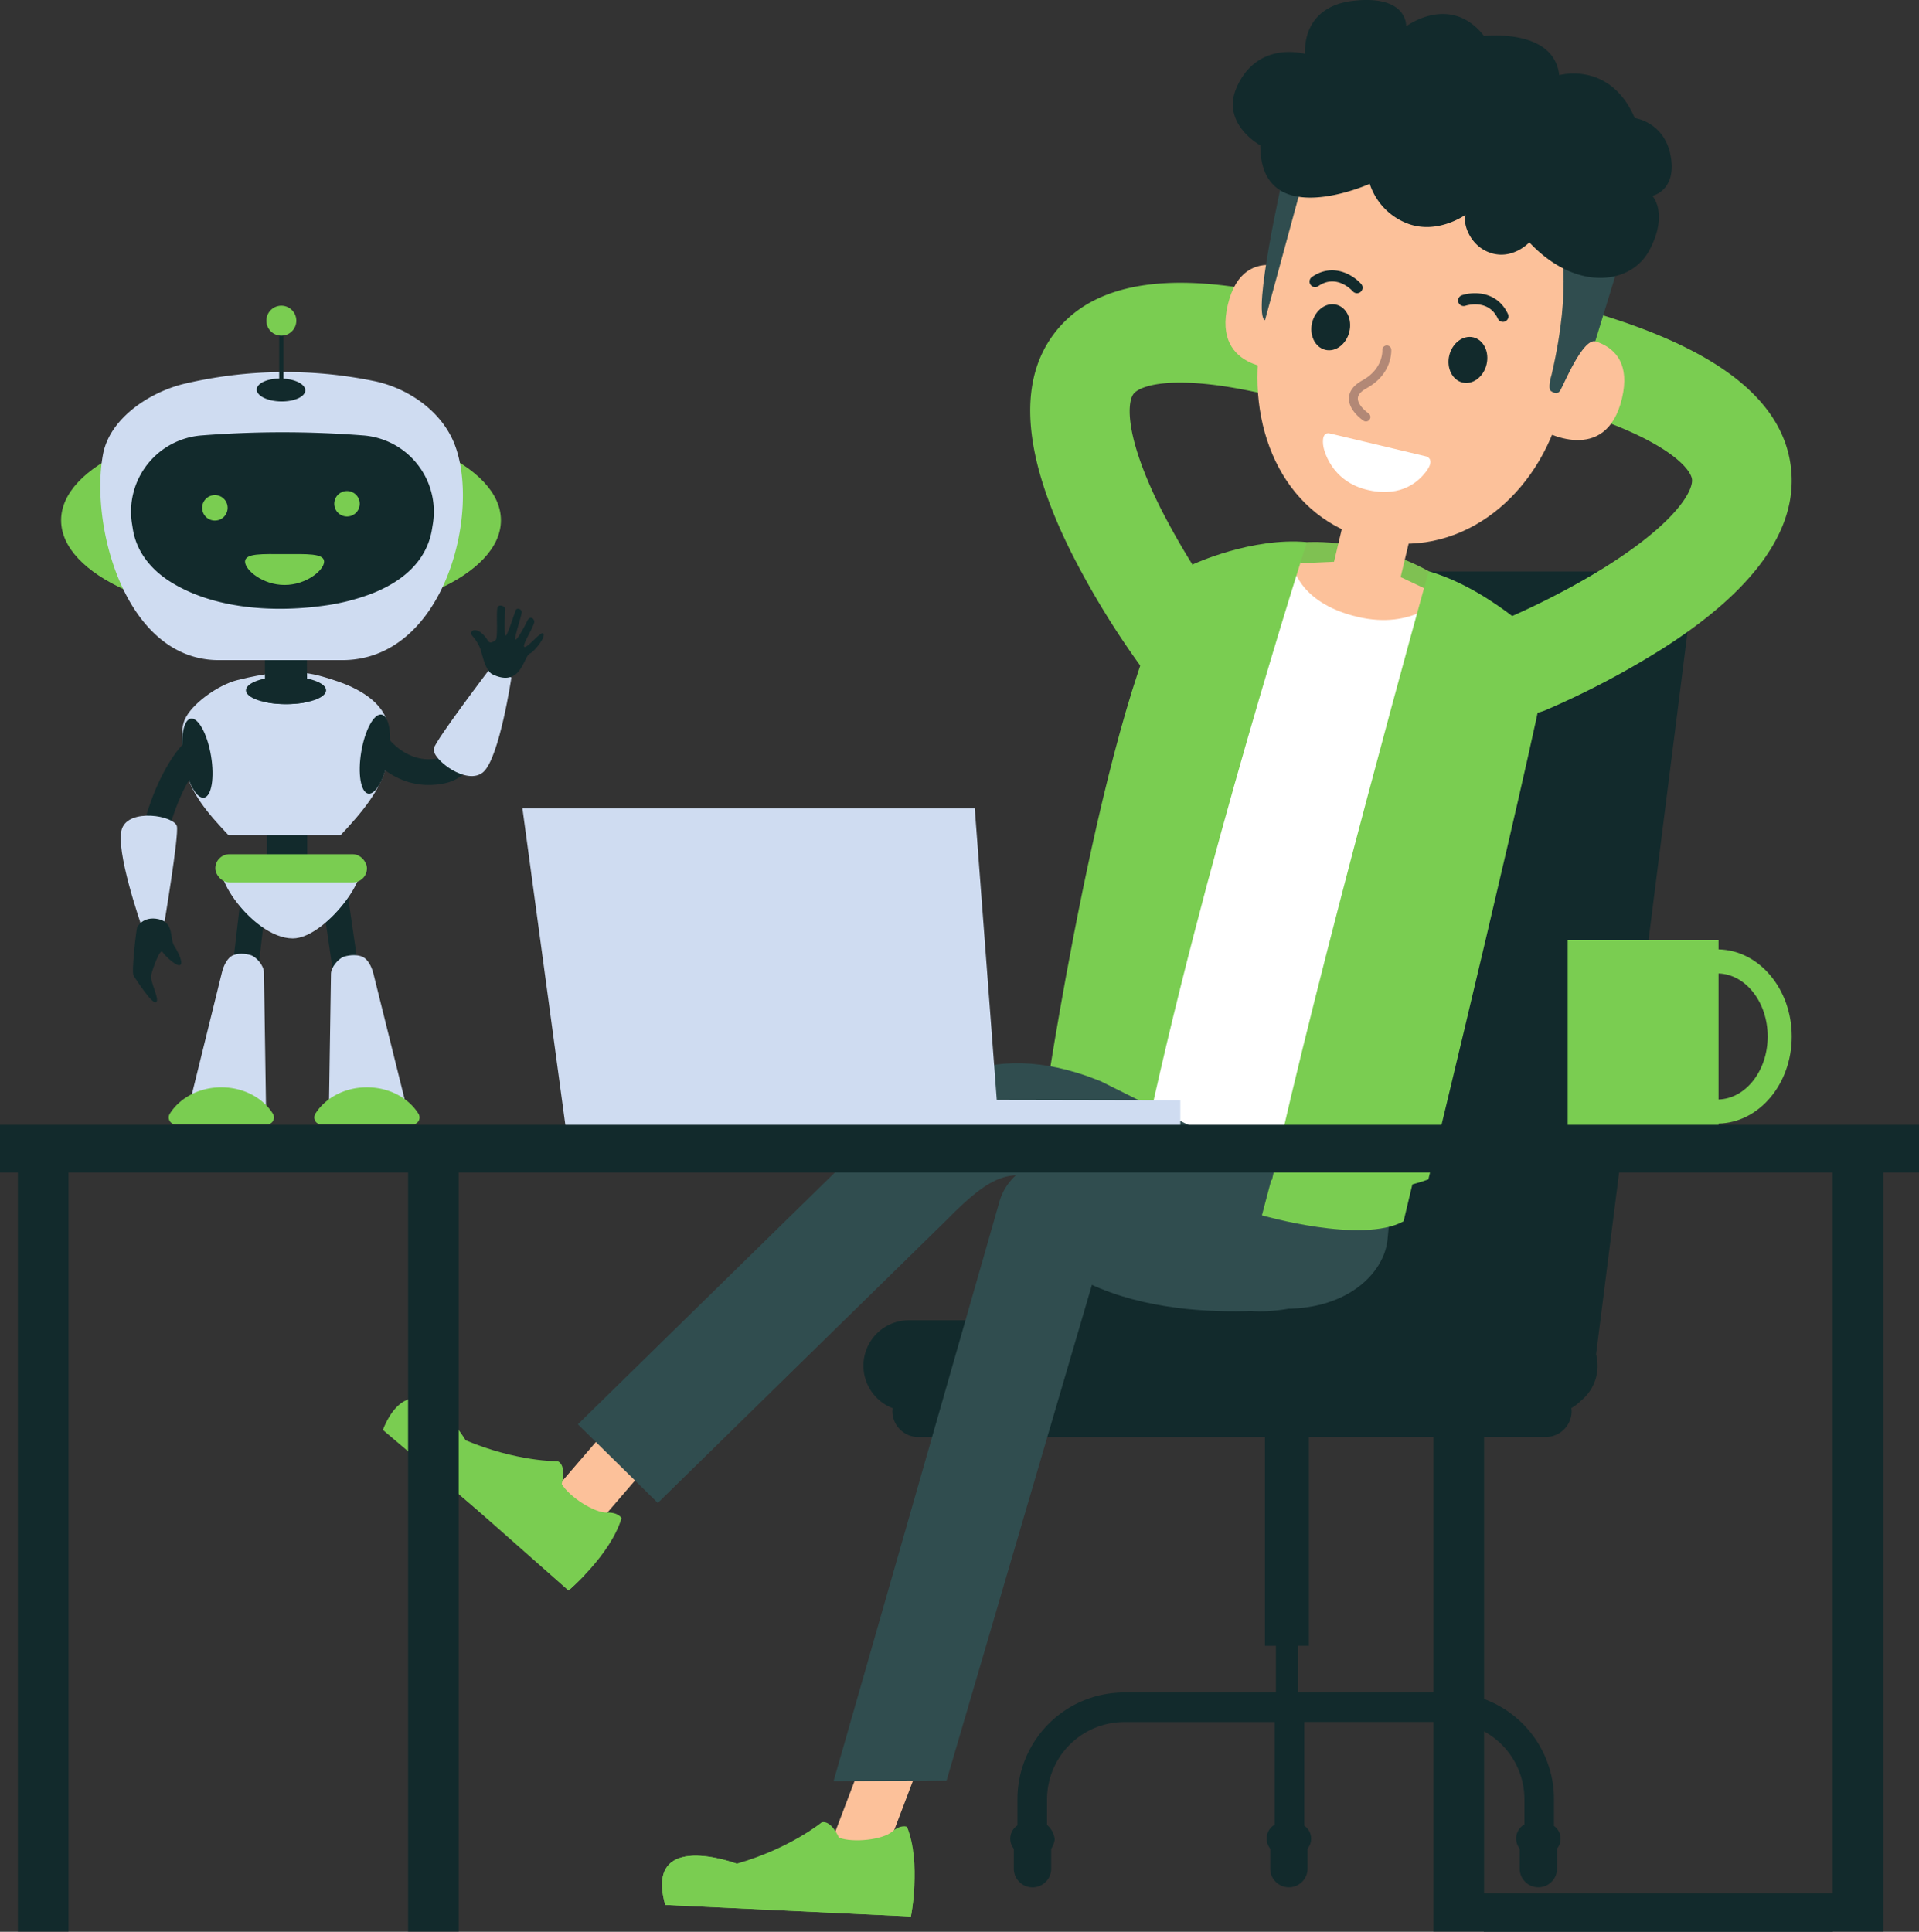 <svg id="Ebene_1" data-name="Ebene 1" xmlns="http://www.w3.org/2000/svg" viewBox="0 0 1182 1189.92"><rect x="0" y="0" width="1182" height="1189.92" fill="#333333" stroke="none"/><defs><style>.cls-1{fill:#122a2c;}.cls-2{fill:#7acd51;}.cls-3{fill:#fcc19a;}.cls-4{fill:#304d4f;}.cls-5{fill:#308299;}.cls-6{fill:#d64951;}.cls-7{fill:#7fc152;}.cls-8{fill:#fff;}.cls-9{fill:#ffd7a3;}.cls-10{opacity:0.3;}.cls-11{fill:#050521;}.cls-12{fill:#cfdcf1;}</style></defs><path class="cls-1" d="M1051.57,386.38c0-1,0-1.94-.14-2.89,0-.36-.12-.71-.17-1.06-.08-.58-.14-1.17-.26-1.74s-.22-.87-.33-1.31-.22-.94-.36-1.39-.33-.92-.5-1.38-.28-.82-.45-1.21-.45-1-.68-1.44-.32-.69-.5-1c-.26-.49-.56-.95-.85-1.42-.19-.3-.36-.61-.55-.91-.32-.47-.68-.92-1-1.37-.21-.27-.39-.54-.6-.8-.38-.47-.8-.91-1.22-1.35-.2-.22-.38-.44-.59-.65-.44-.45-.91-.86-1.38-1.27-.2-.18-.4-.38-.61-.56-.48-.4-1-.77-1.51-1.14-.22-.16-.43-.34-.65-.49-.52-.36-1.07-.68-1.62-1-.23-.14-.46-.29-.7-.42-.54-.3-1.11-.56-1.67-.83-.26-.12-.52-.26-.78-.37-.57-.25-1.15-.45-1.74-.66-.28-.1-.56-.22-.85-.31-.58-.18-1.18-.32-1.77-.47-.31-.08-.61-.17-.93-.24-.58-.12-1.19-.21-1.79-.29-.33-.05-.66-.12-1-.16-.59-.06-1.19-.08-1.79-.11-.33,0-.64-.05-1-.06H747a28.33,28.33,0,0,0-28.33,28.33l-54.8,432.9h-93.2a28,28,0,0,0-9.82,54.16,17.69,17.69,0,0,0-.18,1.8,16,16,0,0,0,16,16H790.14v128.59h6.76v28.74H703.45a65.74,65.74,0,0,0-65.76,65.76v16.1a9.81,9.81,0,0,0-2.22,14.38v12.3a11.49,11.49,0,0,0,23,0v-12.3a13.57,13.57,0,0,0,2.19-5.85,13.74,13.74,0,0,0-4.74-8.81v-15.82a47.64,47.64,0,0,1,47.56-47.56h92.64V1130a9.91,9.91,0,0,0-2.73,14.79v12.3a11.49,11.49,0,0,0,23,0v-12.3a9.73,9.73,0,0,0-2.05-14.19v-63.85h88.05a47.65,47.65,0,0,1,47.57,47.56v15.56a9.95,9.95,0,0,0-2.91,14.91v12.31a11.5,11.5,0,0,0,23,0v-12.31a9.65,9.65,0,0,0-1.89-14v-16.46a65.74,65.74,0,0,0-65.76-65.76H810.45v-28.74h6.76V891.23H963.05a16,16,0,0,0,16-16,15.8,15.8,0,0,0-.18-1.82c.63-.36,1.25-.73,1.84-1.14l.12-.09a25.18,25.18,0,0,0,2-1.54,1.49,1.49,0,0,0,.14-.12c.61-.51,1.2-1,1.77-1.61a27.78,27.78,0,0,0,9.36-28.62Z" transform="translate(-11 -6.08)"/><path class="cls-2" d="M763.25,380.28a464.44,464.44,0,0,1-37.67-61.7c-21.48-43.15-20.48-64.12-16.49-69.72,2.2-3.1,10-6.59,25.12-7.05,23.44-.72,56.7,5.64,98.86,18.9l8.65-61.59c-64-19.32-147.27-35.68-182.7,14.18-21.33,30-17.31,74.93,12,133.44A518.51,518.51,0,0,0,714,417a30.7,30.7,0,0,0,49.22-36.71Z" transform="translate(-11 -6.08)"/><path class="cls-2" d="M939.47,386.8c.32-.14,32.85-13.77,63.91-33.78,40.51-26.11,50.37-44.66,49.81-51.5-.31-3.8-5.2-10.77-18-18.91-19.78-12.6-51.61-24.13-94.62-34.27l24-57.37c64.87,16.1,144.83,44.6,149.79,105.57,3,36.72-23.41,73.24-78.48,108.56A521.36,521.36,0,0,1,963,443.51a30.7,30.7,0,0,1-23.55-56.71Z" transform="translate(-11 -6.08)"/><polygon class="cls-3" points="508.83 1143.16 541.37 1152.04 571.01 1074.08 538.47 1065.2 508.83 1143.16"/><path class="cls-2" d="M517.12,1128.57s-19.58,16.14-52.36,25.48c0,0-57.24-21.47-44,25.4l151.3,7.12s6.63-32.66-2.33-55.19c0,0-3.65-1.87-9.32,3s-23.78,7-32.64,3.64C527.73,1138,523.14,1127.15,517.12,1128.57Z" transform="translate(-11 -6.08)"/><path class="cls-2" d="M464.76,1154.05s-57.24-21.47-44,25.4l151.3,7.12s1-5.39,1.69-12.16L474,1169.72C471,1161.42,464.76,1154.05,464.76,1154.05Z" transform="translate(-11 -6.08)"/><rect class="cls-3" x="338.08" y="900.28" width="84.99" height="33.73" transform="translate(-573.77 601.08) rotate(-49.27)"/><path class="cls-2" d="M354.61,906.17s-25.38.32-56.79-12.93c0,0-31.19-52.56-50.23-7.76L361.1,985.76s25.62-21.31,32.73-44.49c0,0-1.67-3.75-9.11-3.52s-22.91-9.47-27.74-17.59C357,920.16,360.19,908.83,354.61,906.17Z" transform="translate(-11 -6.08)"/><path class="cls-2" d="M297.2,893.59s-32.27-51.92-50.38-6.73l115.55,97.92s4.1-3.65,8.76-8.6L295,911.64C297.64,903.23,297.2,893.59,297.2,893.59Z" transform="translate(-11 -6.08)"/><path class="cls-4" d="M683.84,716.05l5,53.52c2.83,21.84,17,38.31,38.09,38.39l72.37,4.19c40.32,1.44,63.72-20.95,66.27-41.87l5.24-53.48Z" transform="translate(-11 -6.08)"/><path class="cls-5" d="M870.81,716.8l-187-.75.61,6.5c60.09,24.71,139.44,33.19,182.26,36.07Z" transform="translate(-11 -6.08)"/><path class="cls-4" d="M524.44,1103.18,626.6,746.26a34.54,34.54,0,1,1,66.43,19l-99,337.58Z" transform="translate(-11 -6.08)"/><path class="cls-4" d="M814.52,810.72s-106,18-161.09-32.9l.24-59.87S768.62,769.08,814.52,810.72Z" transform="translate(-11 -6.08)"/><path class="cls-6" d="M727.16,710l-3.84,16.58s-44.49-10-53.69-29.59L675,674.61Z" transform="translate(-11 -6.08)"/><path class="cls-7" d="M816,340s38-2.59,75,17.9l4,20-94.24-22.46Z" transform="translate(-11 -6.08)"/><path class="cls-8" d="M670.57,676.81S714.2,394.41,750.65,354c0,0,34.53-10.28,102.71,6,69.24,16.5,87.26,29,108.54,44.36,0,0-10.63,96.39-81.77,322.43C880.13,726.75,783.75,744.75,670.57,676.81Z" transform="translate(-11 -6.08)"/><path class="cls-3" d="M874.35,361.82l-.66-.16,12-50.21-41-9.77-12,50.41-25.62,1.12S809.73,377.09,847,386c35,8.34,52.44-12.28,52.44-12.28Z" transform="translate(-11 -6.08)"/><path class="cls-3" d="M815.87,176.48s-38.56-24.82-48.59,17.27,35,39.6,35,39.6Z" transform="translate(-11 -6.08)"/><path class="cls-3" d="M971.21,262.13c-16.08,52.73-63.1,88.88-115.51,76.39h0C803.29,326,779,272.88,787,218.25L808.5,116.34c12-50.28,62.21-73.26,114.62-60.78h0C975.53,68.05,1010,111.22,998,161.5Z" transform="translate(-11 -6.08)"/><path class="cls-3" d="M974.44,214.27s45.61-4.76,35.58,37.32-49.13,19.55-49.13,19.55Z" transform="translate(-11 -6.08)"/><path class="cls-9" d="M714.16,714.66l-3.78,15.86s-43.76-9.73-53-29.4l5.35-22.46Z" transform="translate(-11 -6.08)"/><path class="cls-2" d="M816,340s-64.75,201.29-101,374.2c0,0-55-16.59-58.56-41.19,0,0,42.67-281.69,89.52-319.41C746,353.58,782.07,336.88,816,340Z" transform="translate(-11 -6.08)"/><path class="cls-1" d="M842.14,210.39c-1.83,7.69-8.46,12.69-14.8,11.18s-10-9-8.17-16.65,8.46-12.7,14.8-11.19S844,202.7,842.14,210.39Z" transform="translate(-11 -6.08)"/><path class="cls-1" d="M926.64,230.53c-1.83,7.69-8.46,12.69-14.8,11.18s-10-9-8.17-16.66,8.46-12.69,14.8-11.18S928.47,222.84,926.64,230.53Z" transform="translate(-11 -6.08)"/><path class="cls-8" d="M830.21,273.1l59.43,14.16s5.81,1.63-.56,9.7c-4,5.08-14.1,15.47-34.73,11.12-24.48-5.15-28.19-26.79-28.19-26.79S824.21,271.67,830.21,273.1Z" transform="translate(-11 -6.08)"/><path class="cls-4" d="M971.34,154s8.67,25.63-4.64,82.89c0,0-2.7,8.52-.37,10.09s4.3,1.95,5.75-.46c2.35-3.95,13.57-31.65,21.52-30.25l13.28-43.32Z" transform="translate(-11 -6.08)"/><path class="cls-4" d="M801.16,115.36s-19.1,84.41-11,88h0l23.15-85.14Z" transform="translate(-11 -6.08)"/><path class="cls-1" d="M854.68,119.31s-67.45,30.38-67.41-23.73c0,0-24.57-13.3-14.45-35.92s30.55-23.16,42.07-20.41c0,0-3.19-29.18,30.13-32.74s32.1,15.77,32.1,15.77,27.23-20.57,48,6c0,0,43.08-5.08,46.28,24.1,0,0,31.31-9,46.54,26.43,0,0,18.39,2.35,22.14,23.54s-11.31,24.37-11.31,24.37,10.15,10.76-1.79,33.4c-11.35,21.55-45.36,25.72-74-4.77,0,0-10.94,11.83-25.4,5.93-11.65-4.75-15.71-18-13.84-22.95,0,0-17.33,12.53-35.92,5.39A39.07,39.07,0,0,1,854.68,119.31Z" transform="translate(-11 -6.08)"/><path class="cls-4" d="M416.18,931.83,594.05,757.57c28.33-28.82,39.89-32.82,66.86-22.31,42.3,21.31,107.92,74.5,109.58,75.45,16.6,9.41,72.5-3.84,81.91-20.43s3.59-33.35-13-42.76c-6.93-3.94-107.2-53.93-149-74.74l-1.27-.64-1.32-.53c-70.33-28.08-110.71,4.64-143,37.52L366.92,883.4Z" transform="translate(-11 -6.08)"/><path class="cls-2" d="M965.78,406s-34.4-36.34-74.79-48.07c0,0-69.58,249.91-96.54,375.08l-.46,0-5.72,21.68s61.54,17.8,87.25,3.68l5.42-22.76c3.28-.87,6.56-1.87,9.85-3.05C890.79,732.54,961,443,965.78,406Z" transform="translate(-11 -6.08)"/><g class="cls-10"><path class="cls-11" d="M851.16,265.42a2.75,2.75,0,0,0,2.74-4.75c-1.88-1.28-6.71-5.44-6.53-9.28.1-2.18,1.93-4.27,5.44-6.2,16.06-8.87,15.16-23.31,15.12-23.91a2.75,2.75,0,0,0-5.48.39h0c0,.47.58,11.6-12.3,18.71-5.3,2.92-8.08,6.55-8.27,10.78-.34,7.56,8,13.41,8.93,14.06Z" transform="translate(-11 -6.08)"/></g><path class="cls-1" d="M937.4,204.29a3.43,3.43,0,0,1-3.79-1.91c-5.83-12.51-19.41-8.14-20-7.95a3.42,3.42,0,1,1-2.16-6.49c6.89-2.29,21.65-2.82,28.36,11.55a3.44,3.44,0,0,1-1.66,4.55A3.56,3.56,0,0,1,937.4,204.29Z" transform="translate(-11 -6.08)"/><path class="cls-1" d="M818.75,182.07a3.44,3.44,0,0,0,4.24.26c11.34-7.86,20.87,2.75,21.27,3.2A3.42,3.42,0,1,0,849.4,181c-4.8-5.45-17.28-13.35-30.31-4.31a3.42,3.42,0,0,0-.87,4.76A4.37,4.37,0,0,0,818.75,182.07Z" transform="translate(-11 -6.08)"/><polygon class="cls-12" points="727.01 677.68 613.95 677.46 600.4 497.93 588.3 497.93 321.79 497.93 349.38 701.46 605 701.58 604.99 701.44 727.01 700.87 727.01 677.68"/><path class="cls-2" d="M1114.62,644.51c0-29.3-20.16-53.15-45.1-53.65v-5.6H976.61V704.79h92.91v-6.65C1094.46,697.64,1114.62,673.79,1114.62,644.51Zm-45.1,38.81V605.69c16.77.53,30.27,17.72,30.27,38.82S1086.29,682.78,1069.52,683.32Z" transform="translate(-11 -6.08)"/><path class="cls-1" d="M1193,698.91H11v29.37H22v467.54H53.2V728.28H262.35v467.54h31.19V728.28H893.93v467.54h31v.18h215v-.18H1171V728.28h22Zm-53.21,473.29H925.12V728.28h214.67Z" transform="translate(-11 -6.08)"/><rect class="cls-1" x="164.41" y="496.94" width="24.81" height="45.14"/><path class="cls-1" d="M156.23,652.88a7.92,7.92,0,0,1-6.95-8.79l11.38-96.86a7.92,7.92,0,0,1,15.73,1.85L165,645.94A7.93,7.93,0,0,1,156.23,652.88Z" transform="translate(-11 -6.08)"/><path class="cls-1" d="M222.75,650.22,208,549.3A7.92,7.92,0,0,1,223.69,547l14.73,100.92a7.92,7.92,0,1,1-15.67,2.29Z" transform="translate(-11 -6.08)"/><path class="cls-12" d="M173.58,605.06l1.35,88.17-48.52-1.87,21.32-86.44c1.12-4.53,3.46-8.76,6.41-10.24,3.18-1.59,7.79-1.29,11.13-.33C169,595.43,173.58,601,173.58,605.06Z" transform="translate(-11 -6.08)"/><path class="cls-12" d="M214.86,605.94l-1.35,88.25,49-1.86L241,605.8c-1.13-4.54-3.5-8.77-6.47-10.25-3.21-1.6-7.86-1.29-11.23-.33C219.47,596.3,214.86,601.9,214.86,605.94Z" transform="translate(-11 -6.08)"/><path class="cls-12" d="M153.09,536.05c-18.8,0,12.35,48.07,38.25,48.07,21.52,0,54.94-47.75,36.14-47.75Z" transform="translate(-11 -6.08)"/><rect class="cls-2" x="132.63" y="526.17" width="93.39" height="17.38" rx="8.69"/><path class="cls-12" d="M151.76,520.55h69c12.23-13,26.39-29.22,28.63-45.48,1.1-8.36,2.08-19.86-.75-26.82-5.74-14.15-24.92-21-32-23.25-12.36-3.9-24.83-8.69-59.44,0-12,3-28.36,14.81-32.44,24.43-3.16,7.43-.9,19.84.19,28.13C127.27,493.86,139.53,507.58,151.76,520.55Z" transform="translate(-11 -6.08)"/><ellipse class="cls-1" cx="176.17" cy="425.2" rx="24.69" ry="8.53"/><path class="cls-1" d="M200.17,402.87c-.58,28.15,1.35,30.71-1.92,36a68.59,68.59,0,0,1-22.15,0,12.89,12.89,0,0,1-1.92-6.8V402.87Z" transform="translate(-11 -6.08)"/><path class="cls-1" d="M246,446.23c-4.64-.78-10.23,9.49-12.49,22.94s-.32,25,4.32,25.76,10.24-9.49,12.5-22.94S250.65,447,246,446.23Z" transform="translate(-11 -6.08)"/><path class="cls-1" d="M128.49,448.73c4.64-.78,10.24,9.49,12.49,22.93s.32,25-4.32,25.76-10.24-9.49-12.5-22.93S123.84,449.51,128.49,448.73Z" transform="translate(-11 -6.08)"/><path class="cls-1" d="M275,489.61c-24,0-37.87-19.67-38.53-20.63a7.92,7.92,0,0,1,13-9c.57.79,12.81,17.63,32.59,13,7.1-1.67,15-12.7,21.69-30.26a7.92,7.92,0,1,1,14.8,5.63c-8.95,23.55-20,37-32.86,40.05A46.33,46.33,0,0,1,275,489.61Z" transform="translate(-11 -6.08)"/><path class="cls-12" d="M326,423.45s-7.28,48.79-17.12,58-32.17-7.77-30.67-14.34c1.23-5.4,35.64-50.56,35.64-50.56Z" transform="translate(-11 -6.08)"/><path class="cls-1" d="M303,394.22a2,2,0,0,0-1.23,3.35,28.37,28.37,0,0,1,4.92,7.69c1.59,4.37,3.1,14.06,7.78,16.25s9.92,3.35,14.38-.27,6.31-11.82,8.6-12.65,10.14-10.21,8.12-12.36c-1.39-1.48-9.74,9.18-11.58,8.32s6.89-13.8,6.06-16.09-3-2.62-4.24,0-6.27,12.1-7.33,11.6,3.88-14.95,3.87-16.94-2.91-2.83-3.64-1.27-5,15.36-6.18,15.77-.46-14.59-.38-16.34-3-3-4.46-1.57.4,19.29-1.46,20.67-3.61,2.37-4.93,0C310.27,398.56,306.57,393.8,303,394.22Z" transform="translate(-11 -6.08)"/><path class="cls-1" d="M96.85,565c-7.17-44.45,14.06-86.89,26.25-99.82A7.92,7.92,0,0,1,134.66,476c-.24.26-14.17,15.74-21.28,48.12a102.53,102.53,0,0,0-.89,38.35A7.92,7.92,0,1,1,96.85,565Z" transform="translate(-11 -6.08)"/><path class="cls-12" d="M98,575.86S81.7,529.29,86.12,516.55s32.09-8.08,33.82-1.57c1.42,5.35-8,61.33-8,61.33Z" transform="translate(-11 -6.08)"/><path class="cls-1" d="M95.45,577.25s3.52-7.16,13.25-5,6.77,12,9.56,16.36S124,599.24,122,600.49s-9.36-5.52-10.9-8-6.17,10.54-7,14.32,5.49,15.07,3.06,16.61-12.58-14.31-13.91-16.41S94.64,580.85,95.45,577.25Z" transform="translate(-11 -6.08)"/><ellipse class="cls-2" cx="173.09" cy="320.46" rx="135.45" ry="60.83"/><path class="cls-12" d="M220.9,412.7H145.07C88,412,66.19,329.66,74.48,285.81c4.23-22.36,29.16-38.39,50.2-43.37a271.5,271.5,0,0,1,117.21-1.54c20.57,4.38,40.92,18.34,48.93,38.39C307.55,321.19,284.82,413.49,220.9,412.7Z" transform="translate(-11 -6.08)"/><path class="cls-1" d="M239.67,371.83A132.51,132.51,0,0,1,210,379.22c-30.43,4.17-67,2-93.65-14.54-12-7.42-21.28-18.5-23.53-32.72l-.54-3.43a47.06,47.06,0,0,1,43-54.24,641.46,641.46,0,0,1,99.38,0,47.07,47.07,0,0,1,43,54.24c-.18,1.07-.35,2.15-.52,3.23C273.87,352.39,258,364.71,239.67,371.83Z" transform="translate(-11 -6.08)"/><path class="cls-2" d="M210.64,352c0,5.25-10.91,14.38-24.36,14.38s-24.36-9.13-24.36-14.38,10.9-4.62,24.36-4.62S210.64,346.79,210.64,352Z" transform="translate(-11 -6.08)"/><path class="cls-2" d="M151.2,318.87a7.84,7.84,0,1,1-7.84-7.83A7.83,7.83,0,0,1,151.2,318.87Z" transform="translate(-11 -6.08)"/><path class="cls-2" d="M232.57,316.36a7.84,7.84,0,1,1-7.84-7.83A7.84,7.84,0,0,1,232.57,316.36Z" transform="translate(-11 -6.08)"/><path class="cls-1" d="M169.13,246c-.07,3.9,6.56,7.2,14.82,7.36s15-2.87,15.09-6.77-6.56-7.2-14.81-7.36S169.21,242.05,169.13,246Z" transform="translate(-11 -6.08)"/><path class="cls-2" d="M147.34,675.82c-13.73,0-25.64,6.56-31.71,16.21a4.29,4.29,0,0,0,3.56,6.64h56.3a4.29,4.29,0,0,0,3.57-6.64C173,682.38,161.07,675.82,147.34,675.82Z" transform="translate(-11 -6.08)"/><path class="cls-2" d="M237,675.82c-13.74,0-25.65,6.56-31.72,16.21a4.29,4.29,0,0,0,3.57,6.64h56.29a4.29,4.29,0,0,0,3.57-6.64C262.66,682.38,250.75,675.82,237,675.82Z" transform="translate(-11 -6.08)"/><rect class="cls-1" x="171.97" y="192.33" width="2.65" height="45.27"/><path class="cls-2" d="M175.08,203.39a9.22,9.22,0,1,0,9.39-9A9.21,9.21,0,0,0,175.08,203.39Z" transform="translate(-11 -6.08)"/></svg>